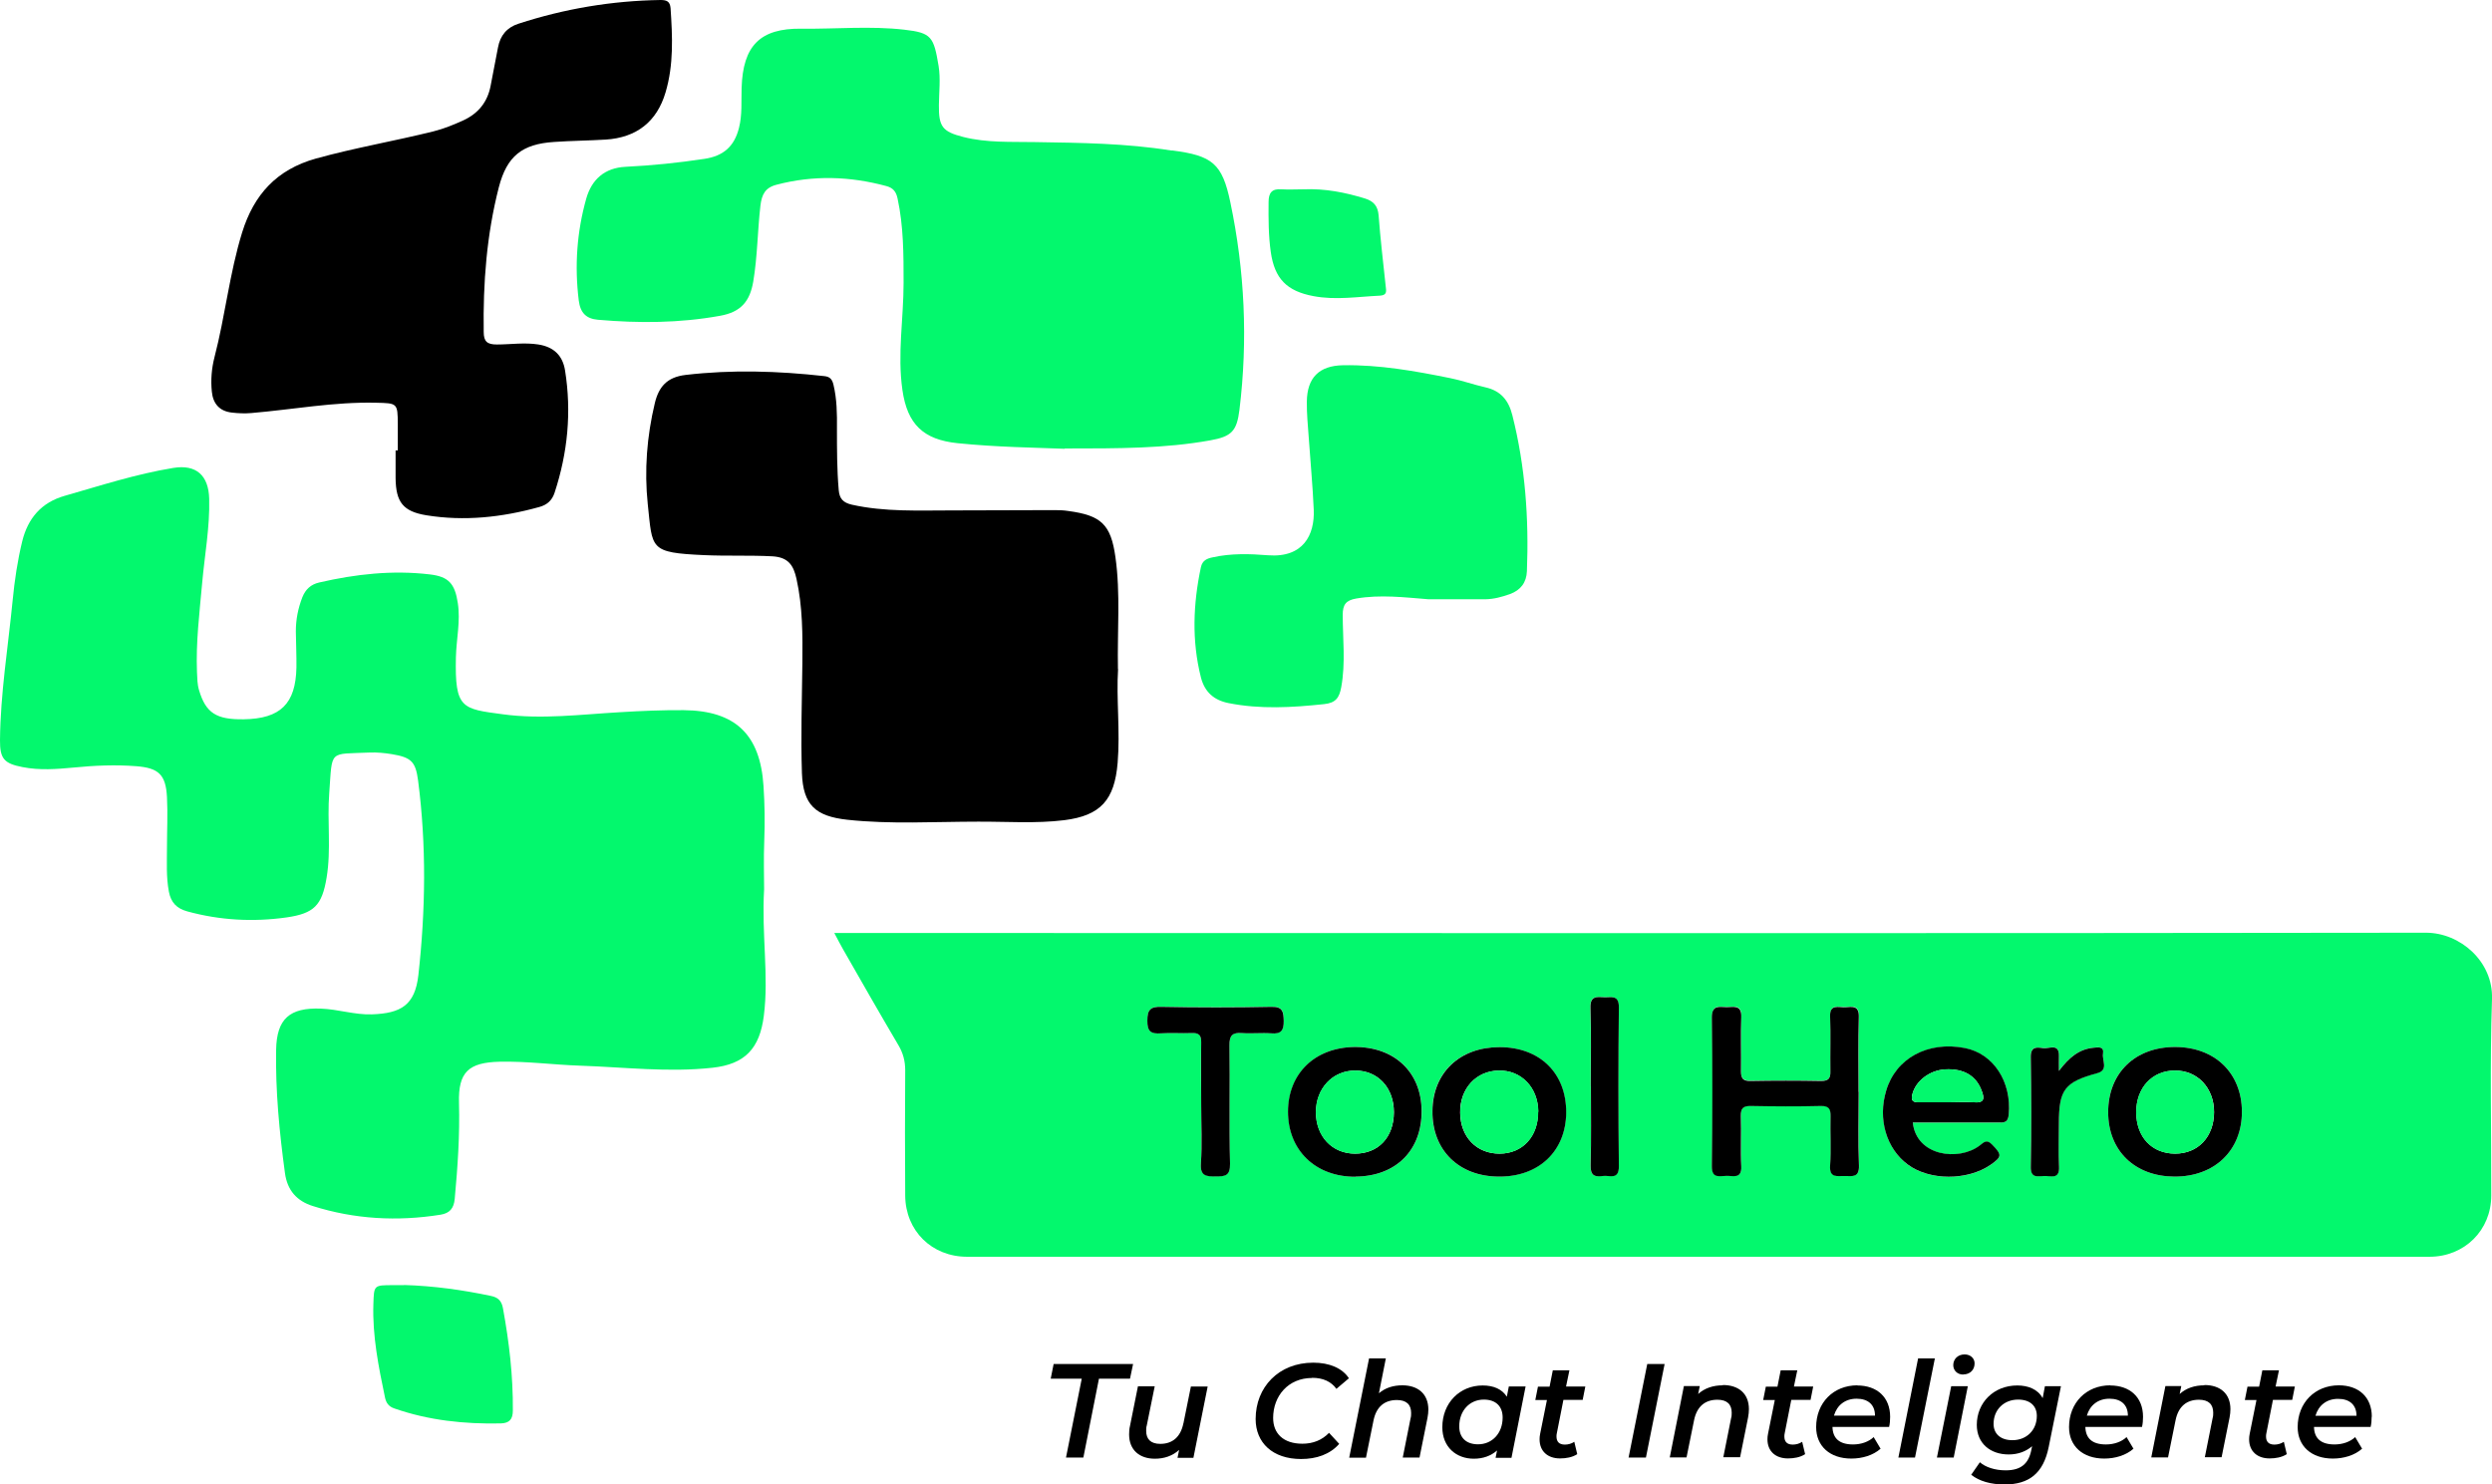 <?xml version="1.0" encoding="UTF-8"?><svg id="Capa_2" xmlns="http://www.w3.org/2000/svg" viewBox="0 0 169.39 100.92"><defs><style>.cls-1{fill:#03f86d;}</style></defs><g id="Capa_1-2"><g><path class="cls-1" d="M56.71,63.43c3.21,0,6.23,0,9.26,0,32.98,0,65.95,.03,98.93-.02,2.32,0,4.58,1.95,4.49,4.51-.15,4.44-.04,8.9-.05,13.35,0,2.37-1.82,4.17-4.2,4.17-33.13,0-66.27,0-99.4,0-2.4,0-4.19-1.76-4.21-4.16-.02-2.84-.02-5.68,0-8.52,0-.62-.14-1.16-.46-1.7-1.28-2.17-2.53-4.36-3.78-6.55-.17-.29-.32-.6-.58-1.08Zm69.63,10.78c0-1.7-.03-3.41,.02-5.11,.02-.81-.48-.66-.93-.64-.44,.02-1.06-.25-1.02,.64,.05,1.23,0,2.46,.02,3.69,0,.46-.1,.69-.62,.68-1.61-.03-3.22-.03-4.82,0-.51,0-.65-.18-.64-.66,.02-1.23-.03-2.46,.02-3.69,.04-.87-.54-.66-1.01-.67-.48-.01-1-.16-.99,.69,.04,3.37,.04,6.75,0,10.12-.01,.88,.54,.66,1,.66,.45,0,1.05,.24,1-.66-.06-1.13,.01-2.27-.03-3.4-.02-.54,.17-.7,.7-.69,1.58,.03,3.15,.03,4.73,0,.57-.01,.68,.21,.67,.72-.03,1.1,.05,2.21-.03,3.31-.07,.92,.52,.71,1.02,.73,.51,.02,.97,.11,.94-.72-.07-1.67-.02-3.34-.02-5.01Zm3.68,2.11c1.92,0,3.84,0,5.75,0,.38,0,.72,.05,.77-.53,.21-2.22-1.04-4.15-2.98-4.53-2.51-.49-4.69,.7-5.35,2.9-.57,1.93,.02,3.94,1.47,5.02,1.48,1.09,4.05,1.1,5.62,.02,.8-.55,.78-.69,.11-1.38-.38-.4-.58-.13-.85,.07-1.42,1.08-4.29,.73-4.54-1.56Zm-37.87,3.67c2.75-.02,4.52-1.79,4.49-4.49-.03-2.62-1.85-4.35-4.56-4.32-2.69,.02-4.51,1.8-4.52,4.4,0,2.63,1.88,4.44,4.6,4.42Zm9.75,0c2.7,0,4.54-1.74,4.55-4.34,.02-2.68-1.78-4.46-4.53-4.46-2.71,0-4.54,1.73-4.56,4.34-.02,2.67,1.8,4.46,4.53,4.46Zm45.91,0c2.73,.01,4.59-1.79,4.58-4.42-.01-2.61-1.83-4.38-4.52-4.39-2.74-.01-4.58,1.77-4.57,4.43,0,2.62,1.81,4.37,4.51,4.38Zm-66.16-4.87c0,1.32,.06,2.65-.02,3.97-.06,.86,.36,.87,.99,.88,.64,0,1.01-.02,.99-.87-.06-2.68,0-5.36-.04-8.04,0-.68,.21-.88,.86-.84,.66,.05,1.33-.03,1.98,.02,.67,.06,.86-.19,.85-.85-.01-.62-.05-.97-.85-.95-2.49,.05-4.98,.05-7.47,0-.75-.01-.94,.2-.95,.94,0,.75,.26,.91,.93,.86,.69-.05,1.39,.01,2.08-.02,.49-.02,.66,.14,.65,.64-.03,1.42-.01,2.84,0,4.25Zm26.48-1.29c0,1.8,.04,3.6-.02,5.39-.02,.7,.29,.81,.83,.72,.45-.07,1.1,.31,1.09-.67-.04-3.6-.04-7.19,0-10.79,.01-.87-.52-.66-.99-.69-.52-.02-.97-.1-.94,.72,.06,1.76,.02,3.53,.02,5.3Zm31.82-1.02c0-.5-.01-.75,0-1,.05-.94-.67-.5-1.07-.56-.41-.06-.86-.14-.84,.6,.04,2.49,.05,4.97,0,7.46-.01,.8,.47,.66,.91,.63,.44-.02,1.06,.27,1.01-.64-.06-.97-.01-1.95-.01-2.93,0-2.31,.4-2.82,2.61-3.42,.79-.21,.31-.88,.39-1.33,.08-.5-.33-.43-.64-.4-.97,.1-1.66,.65-2.36,1.58Z"/><path class="cls-1" d="M51.94,60.44c-.18,3.14,.33,5.88-.02,8.62-.28,2.22-1.28,3.29-3.49,3.53-3,.33-5.99-.04-8.98-.14-1.83-.06-3.65-.31-5.48-.27-2.12,.05-2.83,.7-2.77,2.8,.06,2.18-.09,4.35-.29,6.52-.06,.66-.35,.98-.96,1.08-2.94,.47-5.85,.31-8.69-.59-1.08-.34-1.73-1.06-1.89-2.24-.38-2.79-.65-5.58-.6-8.39,.04-2.1,.92-2.87,3.04-2.79,1.17,.04,2.29,.43,3.47,.39,1.96-.07,2.93-.61,3.16-2.68,.49-4.41,.55-8.81-.02-13.21-.17-1.3-.47-1.58-1.79-1.8-.49-.08-1.01-.13-1.5-.11-2.81,.13-2.53-.24-2.75,2.75-.15,1.92,.14,3.85-.18,5.76-.31,1.88-.85,2.43-2.72,2.7-2.27,.32-4.52,.2-6.75-.41-.72-.2-1.11-.6-1.25-1.34-.19-1.01-.13-2.01-.13-3.02,0-1.14,.06-2.27,0-3.41-.08-1.53-.57-1.98-2.08-2.1-1.42-.11-2.84-.05-4.25,.09-1.16,.11-2.33,.2-3.49-.03C.28,51.91-.01,51.58,0,50.32c.03-3.19,.55-6.34,.86-9.51,.13-1.35,.33-2.69,.65-4.01,.39-1.58,1.31-2.64,2.88-3.09,2.45-.7,4.88-1.49,7.4-1.9,1.55-.25,2.39,.51,2.43,2.1,.05,1.93-.31,3.83-.48,5.75-.18,2.01-.43,4.02-.35,6.04,.02,.41,.02,.83,.14,1.22,.46,1.56,1.18,2.01,3.05,1.98,2.48-.04,3.52-1.05,3.57-3.52,.01-.82-.03-1.64-.04-2.46,0-.8,.15-1.56,.44-2.31,.22-.55,.58-.88,1.15-1.01,2.47-.57,4.97-.85,7.51-.55,1.29,.15,1.71,.63,1.91,1.95,.19,1.24-.1,2.45-.13,3.68-.08,3.5,.4,3.51,3.19,3.88,2.65,.36,5.3,.01,7.94-.14,1.45-.09,2.9-.15,4.35-.14,3.51,.03,5.21,1.65,5.43,5.17,.08,1.23,.1,2.46,.05,3.69-.05,1.23-.01,2.46-.01,3.3Z"/><path class="cls-1" d="M72.38,30.51c-2-.08-4.65-.11-7.29-.38-2.34-.24-3.42-1.3-3.75-3.62-.35-2.43,.08-4.85,.08-7.28,0-1.93,0-3.84-.41-5.74-.1-.47-.31-.72-.76-.84-2.48-.67-4.96-.75-7.47-.09-.78,.2-1,.68-1.09,1.41-.2,1.72-.2,3.46-.49,5.18-.23,1.34-.84,2.07-2.26,2.32-2.76,.5-5.52,.51-8.29,.27-.8-.07-1.2-.46-1.31-1.31-.29-2.35-.13-4.66,.51-6.93,.37-1.3,1.25-2.09,2.67-2.16,1.8-.09,3.58-.27,5.36-.54,1.28-.19,2.03-.83,2.35-2.1,.23-.9,.15-1.82,.18-2.73,.09-2.85,1.24-4.06,4.08-4.02,2.33,.03,4.66-.2,6.99,.07,1.84,.21,1.99,.48,2.32,2.47,.14,.86,.03,1.76,.02,2.64-.02,1.48,.24,1.82,1.65,2.18,1.61,.41,3.26,.32,4.89,.35,3.09,.05,6.18,.08,9.24,.57,.03,0,.06,0,.09,0,2.71,.35,3.39,.88,3.94,3.52,.98,4.66,1.2,9.37,.62,14.11-.18,1.45-.53,1.82-2,2.08-3.06,.55-6.15,.55-9.89,.55Z"/><path d="M76,45.48c-.13,2.03,.15,4.2-.03,6.38-.21,2.52-1.15,3.59-3.63,3.9-1.95,.24-3.91,.09-5.86,.1-2.96,0-5.93,.19-8.89-.13-2.16-.24-3-1-3.08-3.17-.08-2.49,0-4.98,.03-7.47,.02-1.93,.02-3.85-.4-5.74-.2-.9-.54-1.47-1.65-1.53-1.55-.08-3.09-.01-4.63-.08-3.75-.17-3.5-.41-3.83-3.47-.24-2.3-.06-4.6,.48-6.86,.27-1.12,.83-1.77,2.09-1.92,3.15-.37,6.29-.27,9.43,.08,.38,.04,.53,.21,.62,.57,.24,.99,.25,2,.24,3.01,0,1.39,0,2.77,.12,4.16,.05,.59,.29,.86,.89,1,2.24,.5,4.51,.39,6.78,.39,2.33,0,4.67-.02,7-.02,.31,0,.63,.01,.94,.06,2.22,.3,2.89,.9,3.2,3.14,.35,2.48,.12,4.98,.17,7.61Z"/><path d="M27.04,30.62c0-.6,0-1.2,0-1.8-.01-1.41-.03-1.41-1.47-1.44-2.85-.07-5.65,.46-8.48,.7-.44,.04-.88,.02-1.32-.03-.84-.09-1.29-.6-1.37-1.42-.08-.79-.02-1.57,.18-2.35,.73-2.8,1.02-5.7,1.88-8.48,.8-2.57,2.34-4.27,5.01-5.02,2.64-.73,5.34-1.19,8-1.85,.71-.18,1.37-.45,2.03-.75,1.01-.47,1.64-1.24,1.85-2.35,.16-.87,.34-1.73,.5-2.6,.15-.82,.61-1.37,1.4-1.62C38.38,.59,41.6,.05,44.9,0c.41,0,.64,.09,.68,.55,.13,1.93,.22,3.85-.34,5.73-.59,2-1.98,3.08-4.07,3.21-1.16,.07-2.33,.08-3.5,.16-2.18,.14-3.21,.96-3.76,3.07-.83,3.23-1.08,6.52-1.03,9.85,0,.65,.24,.85,.89,.85,.94,0,1.88-.15,2.83,0,1.06,.17,1.65,.76,1.81,1.77,.45,2.82,.18,5.59-.71,8.3-.17,.53-.52,.84-1.05,.98-2.52,.7-5.08,.98-7.67,.56-1.58-.26-2.07-.89-2.09-2.52,0-.63,0-1.26,0-1.89,.05,0,.1,0,.15,0Z"/><path class="cls-1" d="M97.1,40.74c-1.64-.13-3.27-.33-4.91-.05-.7,.12-.92,.41-.92,1.11,0,1.63,.2,3.27-.1,4.91-.13,.72-.37,1.08-1.17,1.16-2.17,.23-4.33,.36-6.49-.07-1.01-.2-1.63-.77-1.88-1.75-.63-2.5-.53-4.99,0-7.49,.1-.46,.41-.59,.8-.67,1.25-.28,2.52-.24,3.77-.14,2.39,.18,3.17-1.39,3.1-3.09-.07-1.64-.23-3.27-.34-4.91-.06-.82-.14-1.64-.13-2.45,.02-1.62,.83-2.44,2.46-2.47,2.47-.04,4.89,.39,7.3,.88,.8,.16,1.57,.44,2.37,.62,1.05,.23,1.59,.89,1.84,1.9,.88,3.48,1.13,7.02,.99,10.6-.03,.77-.42,1.29-1.16,1.56-.54,.19-1.08,.34-1.66,.35-1.29,0-2.58,0-3.88,0Z"/><path class="cls-1" d="M27.47,87.36c1.99,.06,3.95,.33,5.89,.74,.5,.1,.74,.34,.83,.85,.42,2.3,.69,4.6,.67,6.94,0,.6-.23,.86-.82,.88-2.47,.05-4.89-.2-7.24-1.02-.38-.13-.55-.37-.63-.74-.44-2.1-.86-4.19-.79-6.35,.04-1.29,.03-1.29,1.33-1.29,.25,0,.5,0,.76,0Z"/><path class="cls-1" d="M88.62,12.87c1.44-.06,2.82,.21,4.18,.63,.57,.18,.86,.51,.91,1.15,.12,1.6,.31,3.2,.48,4.8,.04,.34,.11,.62-.39,.65-1.51,.07-3.01,.32-4.53,.03-1.8-.34-2.63-1.18-2.89-2.99-.16-1.13-.16-2.26-.15-3.4,0-.64,.23-.92,.88-.87,.5,.03,1.01,0,1.51,0Z"/><path d="M126.34,74.22c0,1.67-.05,3.34,.02,5.01,.03,.83-.43,.73-.94,.72-.5-.02-1.09,.19-1.02-.73,.08-1.1,0-2.21,.03-3.31,.01-.51-.1-.73-.67-.72-1.58,.04-3.15,.03-4.73,0-.53-.01-.71,.14-.7,.69,.04,1.13-.03,2.27,.03,3.4,.05,.89-.55,.65-1,.66-.46,0-1.01,.22-1-.66,.04-3.37,.04-6.75,0-10.12,0-.85,.51-.7,.99-.69,.46,.01,1.04-.2,1.01,.67-.05,1.23,0,2.46-.02,3.69,0,.48,.14,.67,.64,.66,1.61-.03,3.22-.03,4.82,0,.53,0,.63-.22,.62-.68-.02-1.23,.03-2.46-.02-3.69-.04-.89,.58-.62,1.02-.64,.44-.02,.95-.17,.93,.64-.05,1.7-.02,3.41-.02,5.11Z"/><path d="M130.02,76.32c.25,2.29,3.12,2.64,4.54,1.56,.27-.2,.47-.47,.85-.07,.67,.69,.69,.83-.11,1.38-1.57,1.08-4.14,1.08-5.62-.02-1.46-1.08-2.05-3.09-1.47-5.02,.65-2.2,2.83-3.39,5.35-2.9,1.95,.38,3.19,2.31,2.98,4.53-.05,.59-.39,.54-.77,.53-1.92,0-3.83,0-5.75,0Zm2.37-1.38c.6,0,1.2-.03,1.8,0,.71,.05,.71-.27,.51-.79-.37-1.01-1.22-1.52-2.48-1.45-1.07,.06-2.03,.81-2.24,1.73-.09,.39,.05,.51,.42,.51,.66-.01,1.32,0,1.99,0Z"/><path d="M92.15,80c-2.72,.02-4.6-1.79-4.6-4.42,0-2.6,1.83-4.37,4.52-4.4,2.71-.02,4.54,1.71,4.56,4.32,.03,2.7-1.74,4.47-4.49,4.49Zm2.6-4.38c0-1.66-1.08-2.84-2.63-2.84-1.53,0-2.67,1.21-2.67,2.83,0,1.65,1.11,2.82,2.66,2.82,1.58,0,2.63-1.11,2.64-2.81Z"/><path d="M101.9,79.99c-2.74,0-4.56-1.8-4.53-4.46,.02-2.6,1.85-4.34,4.56-4.34,2.75,0,4.55,1.78,4.53,4.46-.02,2.6-1.85,4.35-4.55,4.34Zm2.66-4.41c-.01-1.64-1.15-2.83-2.69-2.8-1.54,.03-2.64,1.23-2.62,2.87,.02,1.65,1.12,2.79,2.69,2.78,1.56-.01,2.62-1.17,2.61-2.85Z"/><path d="M147.81,79.99c-2.7-.01-4.51-1.76-4.51-4.38,0-2.66,1.83-4.44,4.57-4.43,2.69,.01,4.51,1.78,4.52,4.39,.01,2.63-1.85,4.43-4.58,4.42Zm.04-1.56c1.57,0,2.64-1.15,2.65-2.82,0-1.64-1.12-2.84-2.66-2.83-1.55,0-2.64,1.18-2.63,2.84,0,1.69,1.07,2.81,2.65,2.81Z"/><path d="M81.65,75.12c0-1.42-.02-2.84,0-4.25,.01-.5-.16-.66-.65-.64-.69,.03-1.39-.03-2.08,.02-.67,.05-.94-.11-.93-.86,0-.74,.2-.96,.95-.94,2.49,.05,4.98,.05,7.47,0,.79-.02,.83,.33,.85,.95,.01,.66-.18,.91-.85,.85-.66-.05-1.33,.03-1.98-.02-.65-.05-.87,.16-.86,.84,.04,2.68-.03,5.36,.04,8.04,.02,.85-.35,.87-.99,.87-.63,0-1.05-.02-.99-.88,.09-1.32,.02-2.65,.02-3.97Z"/><path d="M108.13,73.82c0-1.77,.04-3.54-.02-5.3-.03-.82,.42-.75,.94-.72,.47,.02,1-.19,.99,.69-.04,3.6-.04,7.19,0,10.79,.01,.98-.64,.6-1.09,.67-.55,.08-.85-.03-.83-.72,.05-1.8,.02-3.6,.02-5.39Z"/><path d="M139.95,72.81c.7-.93,1.39-1.49,2.36-1.58,.31-.03,.72-.11,.64,.4-.08,.45,.4,1.12-.39,1.33-2.21,.6-2.61,1.11-2.61,3.42,0,.98-.04,1.95,.01,2.93,.05,.91-.57,.62-1.01,.64-.44,.02-.93,.17-.91-.63,.05-2.49,.04-4.97,0-7.46-.01-.74,.43-.66,.84-.6,.4,.06,1.11-.38,1.07,.56-.01,.25,0,.5,0,1Z"/><path class="cls-1" d="M132.39,74.94c-.66,0-1.32-.01-1.99,0-.37,0-.51-.12-.42-.51,.21-.92,1.16-1.67,2.24-1.73,1.26-.07,2.11,.44,2.48,1.45,.19,.53,.19,.84-.51,.79-.6-.04-1.2,0-1.8,0Z"/><path class="cls-1" d="M94.74,75.62c0,1.7-1.05,2.81-2.64,2.81-1.56,0-2.66-1.17-2.66-2.82,0-1.62,1.14-2.83,2.67-2.83,1.55,0,2.64,1.18,2.63,2.84Z"/><path class="cls-1" d="M104.56,75.58c.01,1.68-1.05,2.84-2.61,2.85-1.57,.01-2.67-1.13-2.69-2.78-.02-1.65,1.08-2.85,2.62-2.87,1.54-.03,2.67,1.16,2.69,2.8Z"/><path class="cls-1" d="M147.85,78.43c-1.58,0-2.64-1.12-2.65-2.81,0-1.66,1.08-2.84,2.63-2.84,1.54,0,2.67,1.2,2.66,2.83,0,1.68-1.08,2.82-2.65,2.82Z"/><g><polygon points="77.02 92.73 71.62 92.73 71.42 93.73 73.53 93.73 72.46 99.09 73.64 99.09 74.7 93.73 76.81 93.73 77.02 92.73"/><path d="M80.44,96.76c-.19,.95-.76,1.4-1.57,1.4-.65,0-.96-.32-.96-.88,0-.12,0-.24,.04-.37l.54-2.66h-1.14l-.54,2.69c-.05,.21-.06,.4-.06,.58,0,1.06,.71,1.65,1.75,1.65,.63,0,1.2-.19,1.65-.6l-.11,.54h1.08l.97-4.85h-1.14l-.51,2.52Z"/><path d="M89.19,93.67c.75,0,1.3,.26,1.65,.75l.85-.72c-.45-.69-1.33-1.06-2.42-1.06-2.36,0-3.92,1.67-3.92,3.83,0,1.61,1.15,2.72,3.09,2.72,1.05,0,1.97-.32,2.59-1.03l-.69-.75c-.48,.5-1.1,.74-1.81,.74-1.3,0-1.99-.7-1.99-1.75,0-1.49,1.02-2.72,2.65-2.72Z"/><path d="M95.33,94.18c-.61,0-1.16,.16-1.6,.54l.47-2.37h-1.14l-1.35,6.75h1.14l.51-2.52c.19-.95,.76-1.4,1.59-1.4,.66,0,.97,.32,.97,.88,0,.11,0,.24-.04,.37l-.53,2.66h1.14l.54-2.69c.04-.2,.06-.4,.06-.57,0-1.07-.71-1.65-1.77-1.65Z"/><path d="M102.43,94.96c-.33-.52-.9-.77-1.65-.77-1.55,0-2.74,1.18-2.74,2.84,0,1.35,.95,2.14,2.14,2.14,.64,0,1.17-.2,1.58-.56l-.1,.5h1.08l.96-4.85h-1.14l-.14,.72Zm-1.96,3.23c-.82,0-1.28-.46-1.28-1.22,0-1.07,.71-1.82,1.67-1.82,.82,0,1.28,.46,1.28,1.22,0,1.07-.71,1.82-1.67,1.82Z"/><path d="M106.69,93.16h-1.14l-.22,1.11h-.79l-.18,.91h.79l-.46,2.29c-.03,.14-.04,.26-.04,.38,0,.82,.56,1.3,1.39,1.3,.4,0,.83-.07,1.17-.29l-.2-.84c-.19,.13-.42,.19-.64,.19-.4,0-.57-.21-.57-.55,0-.06,0-.14,.02-.21l.45-2.28h1.31l.18-.91h-1.31l.23-1.11Z"/><polygon points="110.7 99.09 111.88 99.09 113.15 92.73 111.97 92.73 110.7 99.09"/><path d="M117.1,94.18c-.65,0-1.23,.19-1.67,.59l.11-.54h-1.08l-.96,4.85h1.14l.51-2.52c.19-.95,.76-1.4,1.59-1.4,.66,0,.97,.32,.97,.88,0,.11,0,.24-.04,.37l-.53,2.66h1.14l.54-2.69c.04-.21,.06-.4,.06-.58,0-1.06-.7-1.64-1.77-1.64Z"/><path d="M122.18,93.16h-1.14l-.22,1.11h-.79l-.18,.91h.79l-.46,2.29c-.03,.14-.04,.26-.04,.38,0,.82,.56,1.3,1.39,1.3,.4,0,.83-.07,1.17-.29l-.2-.84c-.19,.13-.42,.19-.64,.19-.4,0-.57-.21-.57-.55,0-.06,0-.14,.02-.21l.45-2.28h1.31l.18-.91h-1.31l.23-1.11Z"/><path d="M126.25,94.18c-1.63,0-2.8,1.19-2.8,2.84,0,1.29,.93,2.14,2.39,2.14,.75,0,1.48-.22,1.99-.67l-.47-.79c-.34,.32-.85,.5-1.4,.5-.94,0-1.38-.42-1.4-1.19h3.85c.05-.21,.07-.45,.07-.69,0-1.33-.89-2.13-2.24-2.13Zm-1.59,2.06c.21-.71,.76-1.15,1.54-1.15s1.25,.41,1.25,1.15h-2.78Z"/><polygon points="129.04 99.09 130.17 99.09 131.52 92.35 130.38 92.35 129.04 99.09"/><path d="M133.45,93.44c.46,0,.77-.31,.77-.75,0-.34-.27-.61-.68-.61-.46,0-.77,.32-.77,.73,0,.35,.27,.64,.68,.64Z"/><polygon points="131.66 99.09 132.8 99.09 133.76 94.24 132.63 94.24 131.66 99.09"/><path d="M138.84,95.04c-.33-.6-.99-.85-1.72-.85-1.6,0-2.75,1.17-2.75,2.68,0,1.25,.91,2.01,2.17,2.01,.65,0,1.18-.21,1.59-.56l-.05,.24c-.18,.93-.69,1.4-1.75,1.4-.73,0-1.38-.22-1.75-.55l-.59,.85c.55,.44,1.34,.66,2.27,.66,1.65,0,2.64-.75,3-2.56l.83-4.12h-1.09l-.15,.8Zm-2.05,2.87c-.8,0-1.28-.43-1.28-1.11,0-.96,.7-1.65,1.67-1.65,.81,0,1.27,.43,1.27,1.11,0,.96-.69,1.65-1.66,1.65Z"/><path d="M143.44,94.18c-1.63,0-2.8,1.19-2.8,2.84,0,1.29,.93,2.14,2.39,2.14,.75,0,1.48-.22,1.99-.67l-.47-.79c-.34,.32-.85,.5-1.4,.5-.94,0-1.38-.42-1.4-1.19h3.85c.05-.21,.07-.45,.07-.69,0-1.33-.89-2.13-2.24-2.13Zm-1.59,2.06c.21-.71,.76-1.15,1.54-1.15s1.25,.41,1.25,1.15h-2.78Z"/><path d="M149.83,94.18c-.65,0-1.23,.19-1.67,.59l.11-.54h-1.08l-.96,4.85h1.14l.51-2.52c.19-.95,.76-1.4,1.59-1.4,.66,0,.97,.32,.97,.88,0,.11,0,.24-.04,.37l-.53,2.66h1.14l.54-2.69c.04-.21,.06-.4,.06-.58,0-1.06-.7-1.64-1.77-1.64Z"/><path d="M154.92,93.16h-1.14l-.22,1.11h-.79l-.18,.91h.79l-.46,2.29c-.03,.14-.04,.26-.04,.38,0,.82,.56,1.3,1.39,1.3,.4,0,.83-.07,1.17-.29l-.2-.84c-.19,.13-.42,.19-.64,.19-.4,0-.57-.21-.57-.55,0-.06,0-.14,.02-.21l.45-2.28h1.31l.18-.91h-1.31l.23-1.11Z"/><path d="M161.22,96.31c0-1.33-.89-2.13-2.24-2.13-1.63,0-2.8,1.19-2.8,2.84,0,1.29,.93,2.14,2.39,2.14,.75,0,1.48-.22,1.99-.67l-.47-.79c-.34,.32-.85,.5-1.4,.5-.94,0-1.38-.42-1.4-1.19h3.85c.05-.21,.07-.45,.07-.69Zm-3.83-.06c.21-.71,.76-1.15,1.54-1.15s1.25,.41,1.25,1.15h-2.78Z"/></g></g></g></svg>